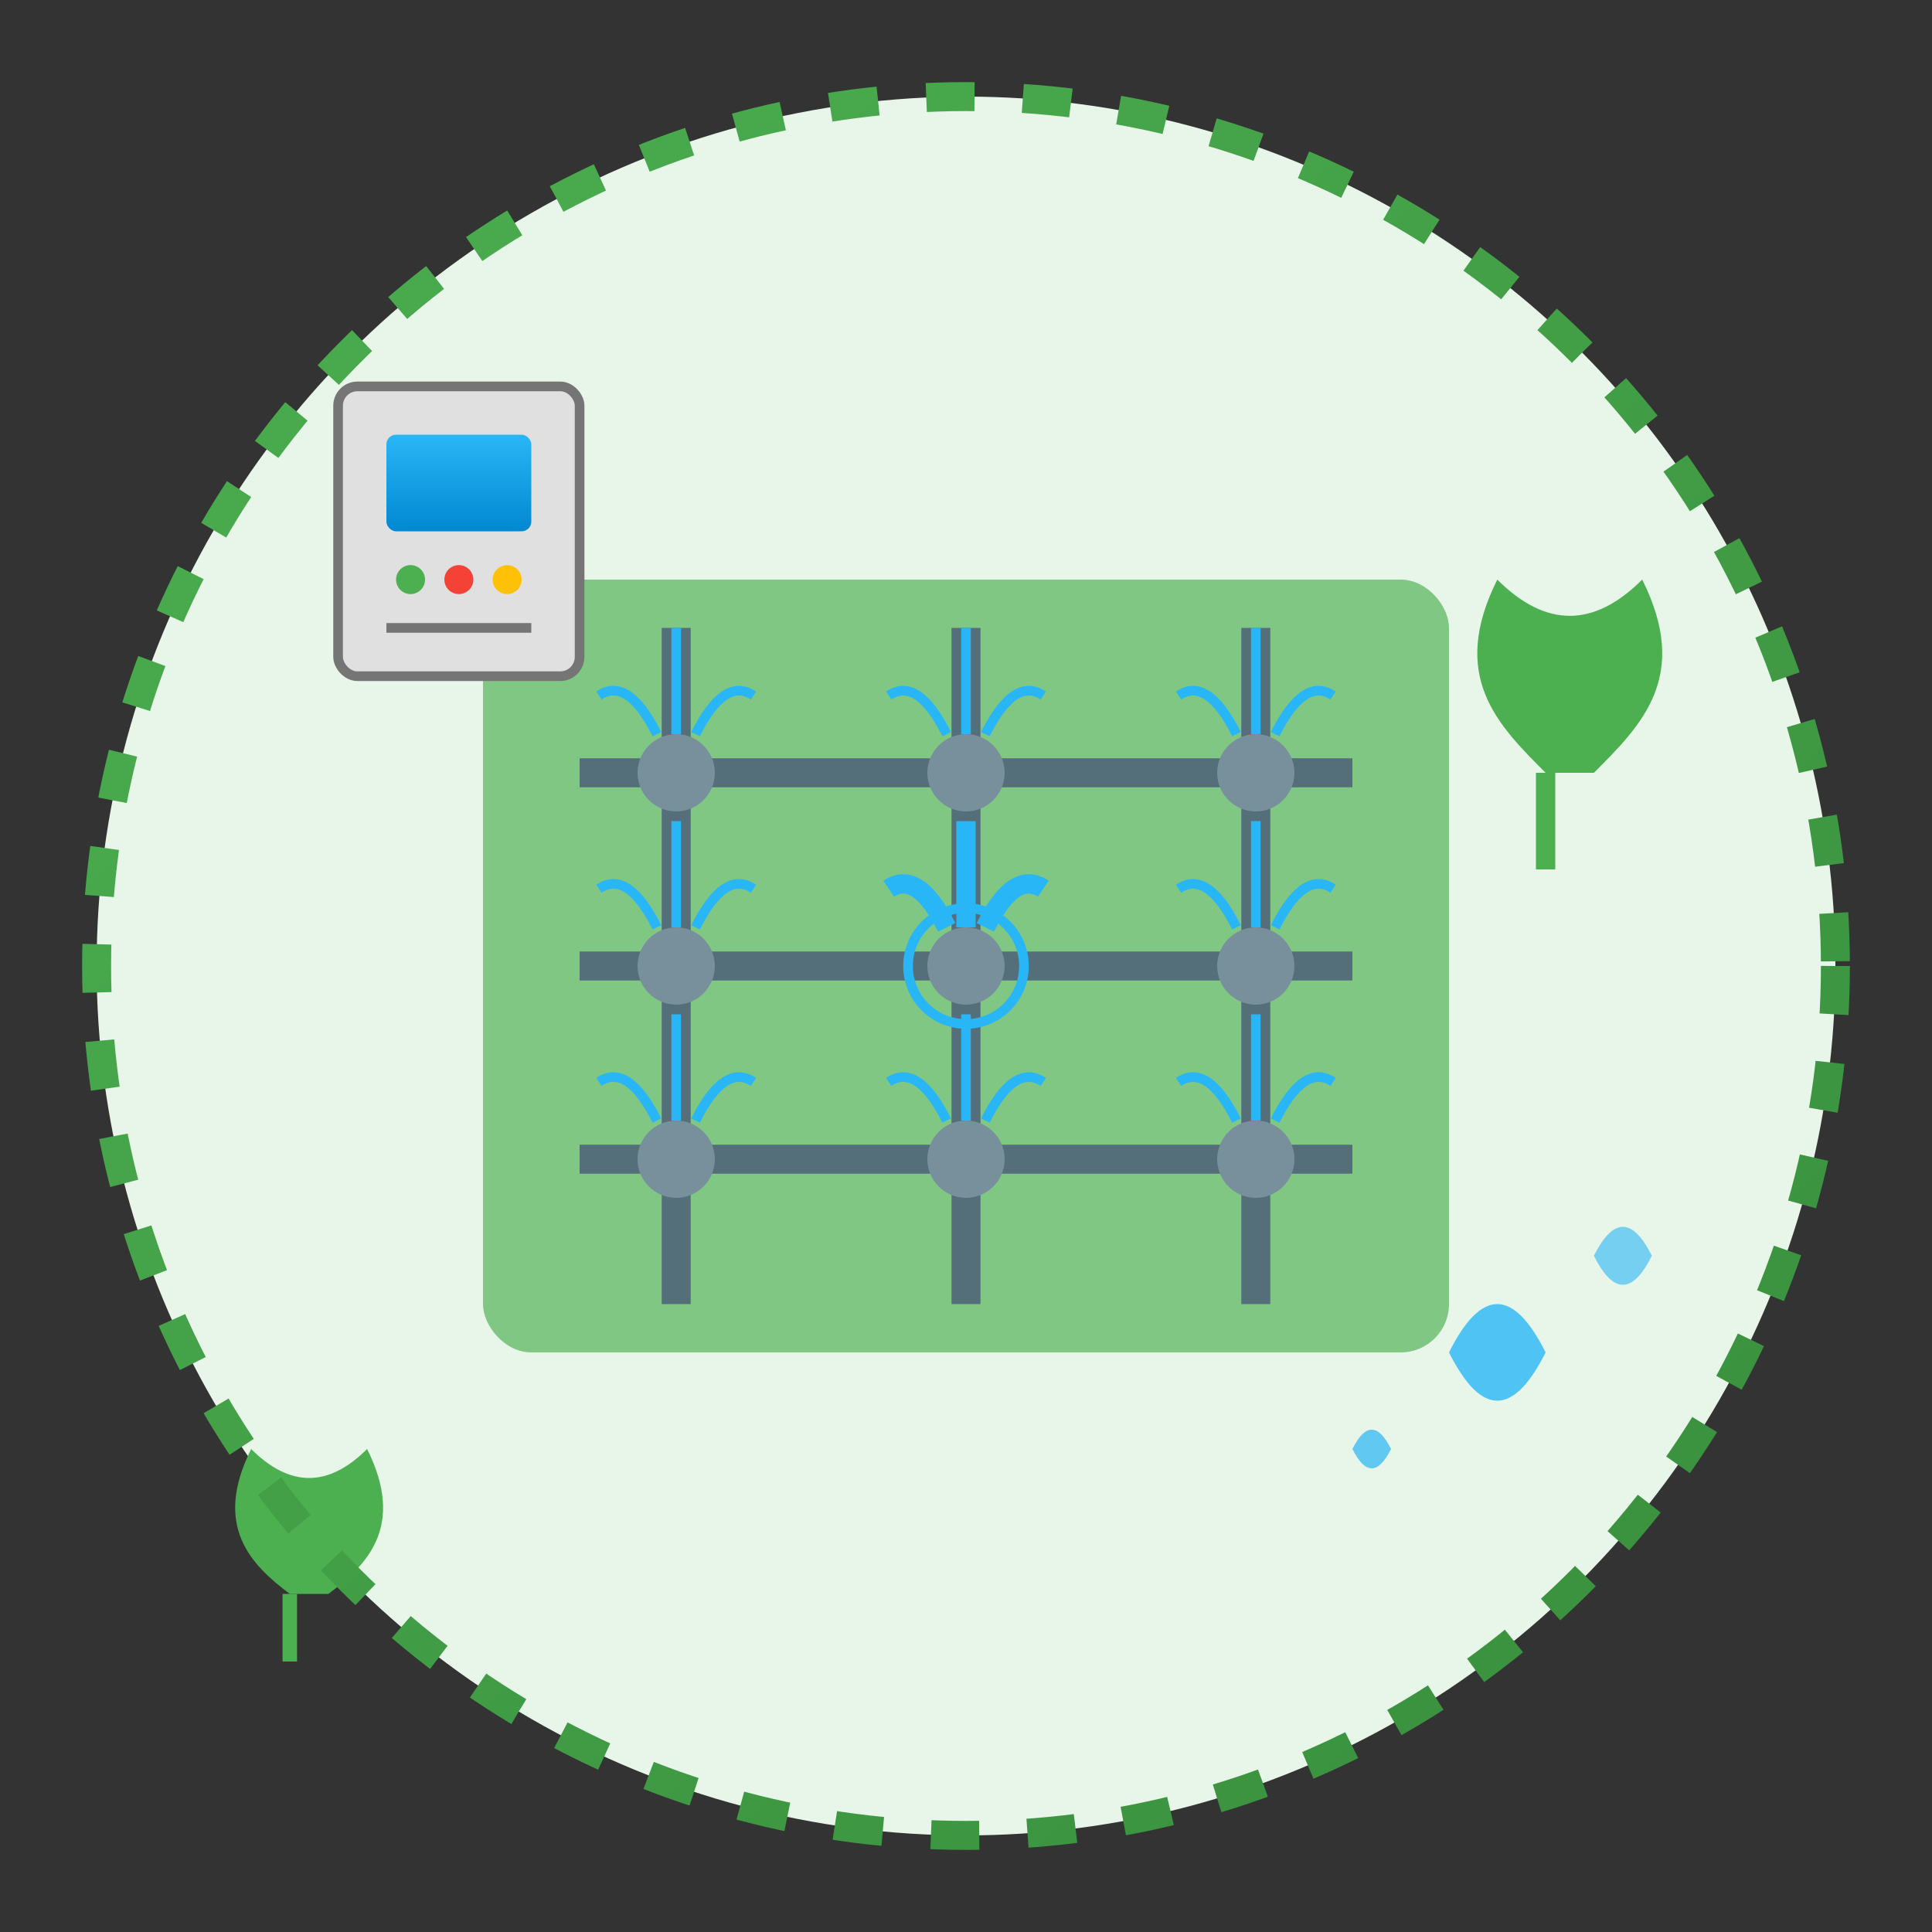 <svg xmlns="http://www.w3.org/2000/svg" viewBox="0 0 200 200" width="200" height="200">
  <rect x="0" y="0" width="200" height="200" fill="#333333" stroke="none"/>
  <!-- Irrigation System Service Icon -->
  <defs>
    <linearGradient id="green-gradient" x1="0%" y1="0%" x2="100%" y2="100%">
      <stop offset="0%" stop-color="#4CAF50"/>
      <stop offset="100%" stop-color="#388E3C"/>
    </linearGradient>
    
    <linearGradient id="water-gradient" x1="0%" y1="0%" x2="0%" y2="100%">
      <stop offset="0%" stop-color="#29B6F6"/>
      <stop offset="100%" stop-color="#0288D1"/>
    </linearGradient>
  </defs>
  
  <!-- Background circle -->
  <circle cx="100" cy="100" r="90" fill="#E8F5E9"/>
  
  <!-- Garden layout with irrigation system -->
  <g transform="translate(50, 60)">
    <!-- Lawn area -->
    <rect x="0" y="0" width="100" height="80" rx="5" fill="#81C784"/>
    
    <!-- Irrigation pipes -->
    <path d="M10,20 L90,20 M10,40 L90,40 M10,60 L90,60" stroke="#546E7A" stroke-width="3" fill="none"/>
    
    <!-- Vertical connectors -->
    <path d="M20,5 L20,75 M50,5 L50,75 M80,5 L80,75" stroke="#546E7A" stroke-width="3" fill="none"/>
    
    <!-- Sprinklers -->
    <g>
      <circle cx="20" cy="20" r="4" fill="#78909C"/>
      <circle cx="50" cy="20" r="4" fill="#78909C"/>
      <circle cx="80" cy="20" r="4" fill="#78909C"/>
      
      <circle cx="20" cy="40" r="4" fill="#78909C"/>
      <circle cx="50" cy="40" r="4" fill="#78909C"/>
      <circle cx="80" cy="40" r="4" fill="#78909C"/>
      
      <circle cx="20" cy="60" r="4" fill="#78909C"/>
      <circle cx="50" cy="60" r="4" fill="#78909C"/>
      <circle cx="80" cy="60" r="4" fill="#78909C"/>
    </g>
    
    <!-- Water animation from sprinklers -->
    <g>
      <!-- Sprinkler at (20,20) -->
      <path d="M18,16 Q15,10 12,12 M20,16 Q20,8 20,5 M22,16 Q25,10 28,12" stroke="#29B6F6" stroke-width="1" fill="none"/>
      
      <!-- Sprinkler at (50,20) -->
      <path d="M48,16 Q45,10 42,12 M50,16 Q50,8 50,5 M52,16 Q55,10 58,12" stroke="#29B6F6" stroke-width="1" fill="none"/>
      
      <!-- Sprinkler at (80,20) -->
      <path d="M78,16 Q75,10 72,12 M80,16 Q80,8 80,5 M82,16 Q85,10 88,12" stroke="#29B6F6" stroke-width="1" fill="none"/>
      
      <!-- Sprinkler at (20,40) -->
      <path d="M18,36 Q15,30 12,32 M20,36 Q20,28 20,25 M22,36 Q25,30 28,32" stroke="#29B6F6" stroke-width="1" fill="none"/>
      
      <!-- Middle sprinkler (special highlight) -->
      <path d="M48,36 Q45,30 42,32 M50,36 Q50,28 50,25 M52,36 Q55,30 58,32" stroke="#29B6F6" stroke-width="2" fill="none"/>
      <circle cx="50" cy="40" r="6" fill="none" stroke="#29B6F6" stroke-width="1"/>
      
      <!-- Sprinkler at (80,40) -->
      <path d="M78,36 Q75,30 72,32 M80,36 Q80,28 80,25 M82,36 Q85,30 88,32" stroke="#29B6F6" stroke-width="1" fill="none"/>
      
      <!-- Bottom row sprinklers -->
      <path d="M18,56 Q15,50 12,52 M20,56 Q20,48 20,45 M22,56 Q25,50 28,52" stroke="#29B6F6" stroke-width="1" fill="none"/>
      <path d="M48,56 Q45,50 42,52 M50,56 Q50,48 50,45 M52,56 Q55,50 58,52" stroke="#29B6F6" stroke-width="1" fill="none"/>
      <path d="M78,56 Q75,50 72,52 M80,56 Q80,48 80,45 M82,56 Q85,50 88,52" stroke="#29B6F6" stroke-width="1" fill="none"/>
    </g>
  </g>
  
  <!-- Control unit -->
  <g transform="translate(35, 40)">
    <rect x="0" y="0" width="25" height="30" rx="2" fill="#E0E0E0" stroke="#757575" stroke-width="1"/>
    <rect x="5" y="5" width="15" height="10" rx="1" fill="url(#water-gradient)"/>
    <circle cx="7.5" cy="20" r="1.5" fill="#4CAF50"/>
    <circle cx="12.5" cy="20" r="1.5" fill="#F44336"/>
    <circle cx="17.5" cy="20" r="1.5" fill="#FFC107"/>
    <line x1="5" y1="25" x2="20" y2="25" stroke="#757575" stroke-width="1"/>
  </g>
  
  <!-- Water droplet decorations -->
  <g transform="translate(150, 140)">
    <path d="M0,0 Q5,10 10,0 Q5,-10 0,0 Z" fill="#29B6F6" opacity="0.8"/>
  </g>
  
  <g transform="translate(165, 130)">
    <path d="M0,0 Q3,6 6,0 Q3,-6 0,0 Z" fill="#29B6F6" opacity="0.6"/>
  </g>
  
  <g transform="translate(140, 150)">
    <path d="M0,0 Q2,4 4,0 Q2,-4 0,0 Z" fill="#29B6F6" opacity="0.7"/>
  </g>
  
  <!-- Plant decorations -->
  <g transform="translate(160, 60)">
    <path d="M0,20 C-5,15 -10,10 -5,0 C0,5 5,5 10,0 C15,10 10,15 5,20 Z" fill="#4CAF50"/>
    <path d="M0,20 L0,30" stroke="#4CAF50" stroke-width="2"/>
  </g>
  
  <g transform="translate(30, 150)">
    <path d="M0,15 C-4,12 -8,8 -4,0 C0,4 4,4 8,0 C12,8 8,12 4,15 Z" fill="#4CAF50"/>
    <path d="M0,15 L0,22" stroke="#4CAF50" stroke-width="1.5"/>
  </g>
  
  <!-- Circle decoration -->
  <circle cx="100" cy="100" r="90" fill="none" stroke="url(#green-gradient)" stroke-width="3" stroke-dasharray="5,5"/>
</svg>
